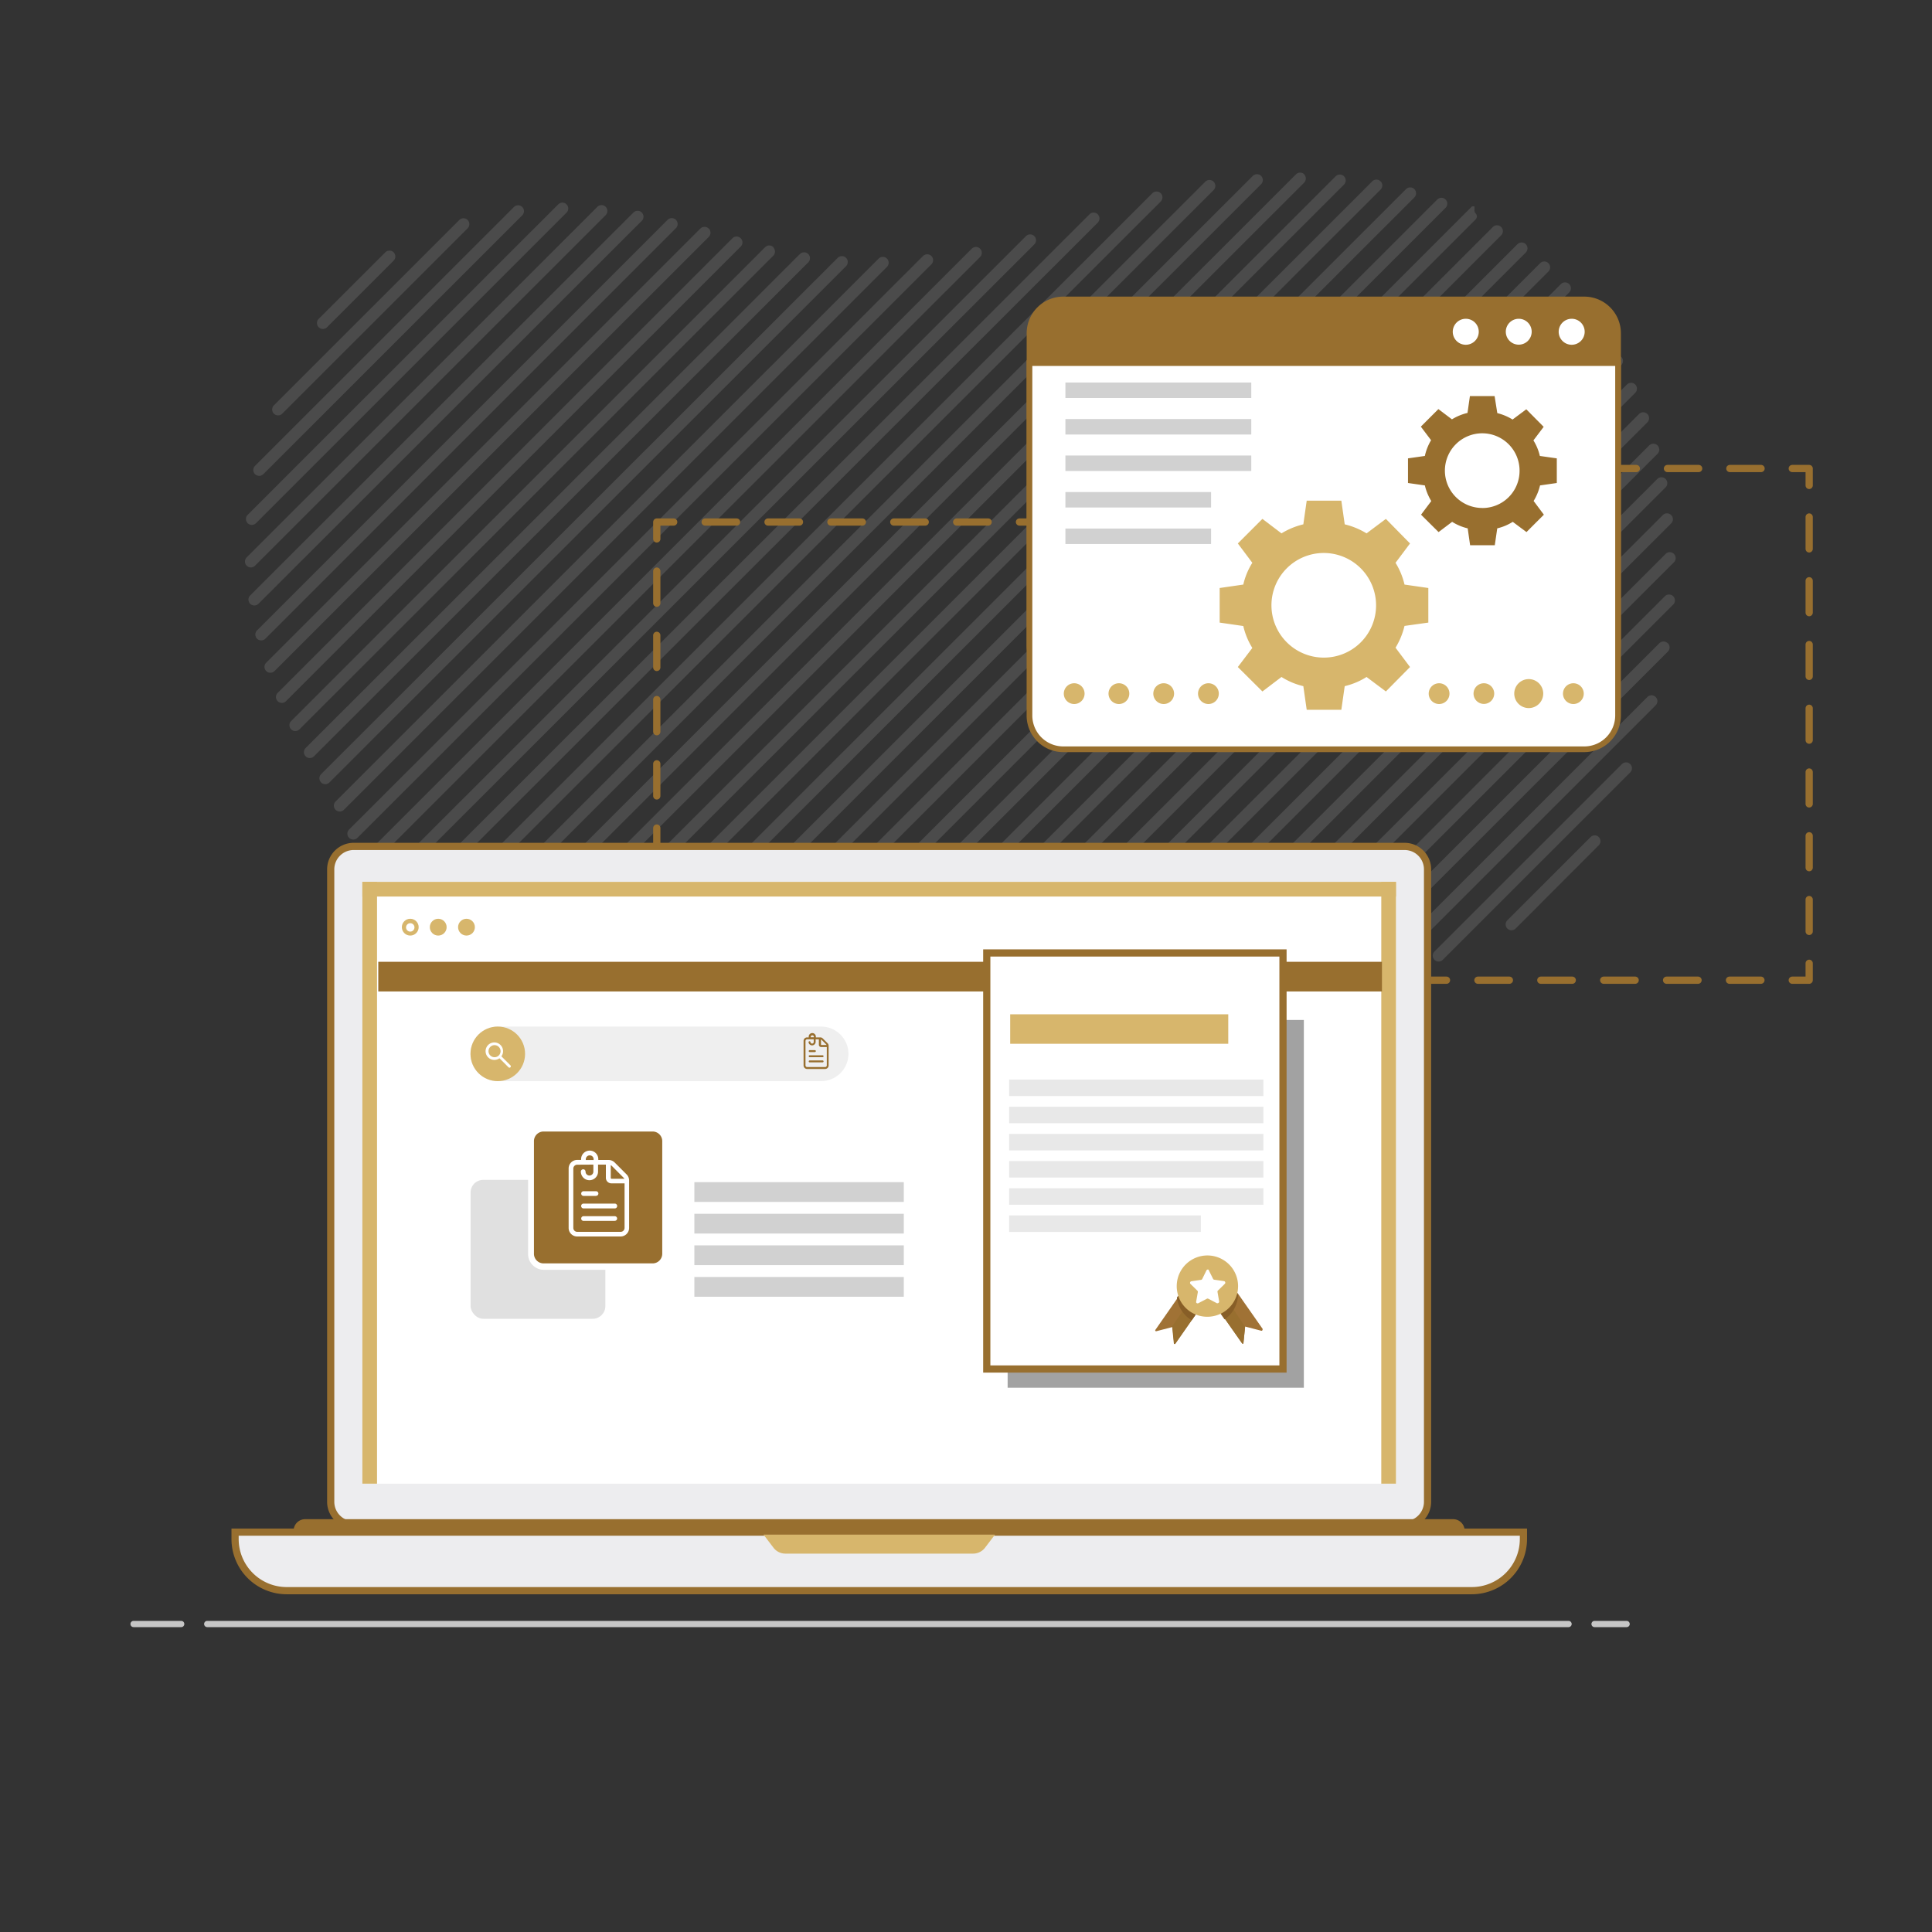 <svg xmlns="http://www.w3.org/2000/svg" viewBox="0 0 400 400"><rect x="0" y="0" width="400" height="400" fill="#333333" stroke="none"/><defs><style>.cls-1{opacity:0.16;}.cls-2{fill:#ccc;}.cls-3{fill:#606060;}.cls-4{fill:#c6c6c6;}.cls-5{fill:#ededef;}.cls-12,.cls-17,.cls-18,.cls-19,.cls-20,.cls-21,.cls-22,.cls-23,.cls-5{stroke:#986f2f;}.cls-12,.cls-22,.cls-23,.cls-5{stroke-miterlimit:10;}.cls-12,.cls-5{stroke-width:1.49px;}.cls-12,.cls-23,.cls-6{fill:#fff;}.cls-7{fill:#d7b66c;}.cls-22,.cls-8{fill:#986f2f;}.cls-9{fill:#efefef;}.cls-10{fill:#e0e0e0;}.cls-11{fill:#474747;isolation:isolate;}.cls-11,.cls-13{opacity:0.5;}.cls-14{fill:#d1d1d1;}.cls-15{fill:#a07235;}.cls-16{fill:#875e27;}.cls-17,.cls-18,.cls-19,.cls-20,.cls-21{fill:none;stroke-linecap:round;stroke-linejoin:round;stroke-width:1.5px;}.cls-18{stroke-dasharray:6.65 6.65;}.cls-19{stroke-dasharray:6.51 6.51;}.cls-20{stroke-dasharray:6.6 6.6;}.cls-21{stroke-dasharray:6.46 6.46;}.cls-22,.cls-23{stroke-width:1.18px;}</style></defs><g id="Pattern"><g id="Group_1051" data-name="Group 1051"><g id="Group_695-2" data-name="Group 695-2"><g id="Group_614-2" data-name="Group 614-2"><g id="Group_608-2" data-name="Group 608-2" class="cls-1"><g id="Group_559-2" data-name="Group 559-2"><path id="Path_663-2" data-name="Path 663-2" class="cls-2" d="M81.5,52.24h0a1.22,1.22,0,0,1,0,1.72h0L67.71,67.75a1.22,1.22,0,0,1-1.73,0h0A1.23,1.23,0,0,1,66,66h0L79.77,52.24a1.24,1.24,0,0,1,1.73,0Z"/></g><g id="Group_560-2" data-name="Group 560-2"><path id="Path_664-2" data-name="Path 664-2" class="cls-2" d="M96.82,45.55h0a1.23,1.23,0,0,1,0,1.72L58.43,85.65a1.23,1.23,0,0,1-1.72,0h0a1.23,1.23,0,0,1,0-1.73h0L95.09,45.55a1.21,1.21,0,0,1,1.72,0Z"/></g><g id="Group_561-2" data-name="Group 561-2"><path id="Path_665-2" data-name="Path 665-2" class="cls-2" d="M108.13,42.86h0a1.23,1.23,0,0,1,0,1.72h0L54.52,98.17a1.23,1.23,0,0,1-1.72,0h0a1.21,1.21,0,0,1,0-1.72l53.6-53.59A1.22,1.22,0,0,1,108.13,42.86Z"/></g><g id="Group_562-2" data-name="Group 562-2"><path id="Path_666-2" data-name="Path 666-2" class="cls-2" d="M117.29,42.31h0a1.21,1.21,0,0,1,0,1.72h0L53,108.32a1.24,1.24,0,0,1-1.73,0h0a1.23,1.23,0,0,1,0-1.72l64.31-64.29a1.21,1.21,0,0,1,1.72,0Z"/></g><g id="Group_563-2" data-name="Group 563-2"><path id="Path_667-2" data-name="Path 667-2" class="cls-2" d="M125.4,42.82h0a1.23,1.23,0,0,1,0,1.72h0L52.8,117.12a1.22,1.22,0,0,1-1.73,0h0a1.23,1.23,0,0,1,0-1.72h0l72.61-72.58A1.23,1.23,0,0,1,125.4,42.82Z"/></g><g id="Group_564-2" data-name="Group 564-2"><path id="Path_668-2" data-name="Path 668-2" class="cls-2" d="M132.87,44h0a1.21,1.21,0,0,1,0,1.72h0L53.52,125a1.22,1.22,0,0,1-1.73,0h0a1.23,1.23,0,0,1,0-1.72h0L131.15,44a1.21,1.21,0,0,1,1.72,0Z"/></g><g id="Group_565-2" data-name="Group 565-2"><path id="Path_669-2" data-name="Path 669-2" class="cls-2" d="M139.94,45.51h0a1.22,1.22,0,0,1,0,1.73h0l-85,85a1.23,1.23,0,0,1-1.72,0h0a1.24,1.24,0,0,1,0-1.73h0l85-85a1.23,1.23,0,0,1,1.72,0Z"/></g><g id="Group_566-2" data-name="Group 566-2"><path id="Path_670-2" data-name="Path 670-2" class="cls-2" d="M146.75,47.32h0a1.23,1.23,0,0,1,0,1.72h0L56.84,138.93a1.22,1.22,0,0,1-1.73,0h0a1.23,1.23,0,0,1,0-1.72h0L145,47.32a1.24,1.24,0,0,1,1.73,0Z"/></g><g id="Group_567-2" data-name="Group 567-2"><path id="Path_671-2" data-name="Path 671-2" class="cls-2" d="M153.36,49.33h0a1.21,1.21,0,0,1,0,1.72L59.21,145.17a1.21,1.21,0,0,1-1.72,0h0a1.21,1.21,0,0,1,0-1.72l94.15-94.12a1.21,1.21,0,0,1,1.72,0Z"/></g><g id="Group_568-2" data-name="Group 568-2"><path id="Path_672-2" data-name="Path 672-2" class="cls-2" d="M160.1,51.22h0a1.23,1.23,0,0,1,0,1.72h0L62,151a1.21,1.21,0,0,1-1.72,0h0a1.21,1.21,0,0,1,0-1.72h0l98.13-98.1a1.21,1.21,0,0,1,1.72,0Z"/></g><g id="Group_569-2" data-name="Group 569-2"><path id="Path_673-2" data-name="Path 673-2" class="cls-2" d="M167.34,52.59h0a1.22,1.22,0,0,1,0,1.73L65,156.59a1.23,1.23,0,0,1-1.72,0h0a1.21,1.21,0,0,1,0-1.72h0L165.62,52.59a1.23,1.23,0,0,1,1.72,0Z"/></g><g id="Group_570-2" data-name="Group 570-2"><path id="Path_674-2" data-name="Path 674-2" class="cls-2" d="M175.17,53.39h0a1.23,1.23,0,0,1,0,1.72h0L68.2,162a1.21,1.21,0,0,1-1.72,0h0a1.23,1.23,0,0,1,0-1.72l107-106.93A1.22,1.22,0,0,1,175.17,53.39Z"/></g><g id="Group_571-2" data-name="Group 571-2"><path id="Path_675-2" data-name="Path 675-2" class="cls-2" d="M183.63,53.54h0a1.21,1.21,0,0,1,0,1.72L71.2,167.66a1.23,1.23,0,0,1-1.72,0h0a1.21,1.21,0,0,1,0-1.72h0L181.91,53.54A1.21,1.21,0,0,1,183.63,53.54Z"/></g><g id="Group_572-2" data-name="Group 572-2"><path id="Path_676-2" data-name="Path 676-2" class="cls-2" d="M192.83,53h0a1.22,1.22,0,0,1,0,1.73h0L74,173.47a1.23,1.23,0,0,1-1.72,0h0a1.22,1.22,0,0,1,0-1.73L191.11,53A1.23,1.23,0,0,1,192.83,53Z"/></g><g id="Group_573-2" data-name="Group 573-2"><path id="Path_677-2" data-name="Path 677-2" class="cls-2" d="M202.92,51.49h0a1.23,1.23,0,0,1,0,1.72h0L76.63,179.47a1.24,1.24,0,0,1-1.73,0h0a1.23,1.23,0,0,1,0-1.72h0L201.19,51.49a1.22,1.22,0,0,1,1.73,0Z"/></g><g id="Group_574-2" data-name="Group 574-2"><path id="Path_678-2" data-name="Path 678-2" class="cls-2" d="M214.14,48.88h0a1.22,1.22,0,0,1,0,1.72h0L79,185.68a1.21,1.21,0,0,1-1.72,0h0a1.21,1.21,0,0,1,0-1.72h0L212.42,48.88A1.23,1.23,0,0,1,214.14,48.88Z"/></g><g id="Group_575-2" data-name="Group 575-2"><path id="Path_679-2" data-name="Path 679-2" class="cls-2" d="M227.28,44.37h0a1.23,1.23,0,0,1,0,1.72h0l-146.09,146a1.21,1.21,0,0,1-1.72,0h0a1.23,1.23,0,0,1,0-1.72h0l146.1-146a1.21,1.21,0,0,1,1.72,0Z"/></g><g id="Group_576-2" data-name="Group 576-2"><path id="Path_680-2" data-name="Path 680-2" class="cls-2" d="M240.32,40h0a1.23,1.23,0,0,1,0,1.72h0L83.1,198.84a1.21,1.21,0,0,1-1.72,0h0a1.21,1.21,0,0,1,0-1.72h0L238.59,40a1.23,1.23,0,0,1,1.72,0Z"/></g><g id="Group_577-2" data-name="Group 577-2"><path id="Path_681-2" data-name="Path 681-2" class="cls-2" d="M251.27,37.62h0a1.23,1.23,0,0,1,0,1.72h0L84.75,205.81a1.23,1.23,0,0,1-1.72,0h0a1.22,1.22,0,0,1,0-1.73h0L249.54,37.62a1.22,1.22,0,0,1,1.73,0Z"/></g><g id="Group_578-2" data-name="Group 578-2"><path id="Path_682-2" data-name="Path 682-2" class="cls-2" d="M261.1,36.42h0a1.23,1.23,0,0,1,0,1.72h0l-175,174.91a1.21,1.21,0,0,1-1.72,0h0a1.23,1.23,0,0,1,0-1.72h0l175-174.91a1.22,1.22,0,0,1,1.72,0Z"/></g><g id="Group_579-2" data-name="Group 579-2"><path id="Path_683-2" data-name="Path 683-2" class="cls-2" d="M270,36.09h0a1.24,1.24,0,0,1,0,1.73L87.25,220.54a1.22,1.22,0,0,1-1.72,0h0a1.23,1.23,0,0,1,0-1.72h0L268.32,36.09a1.23,1.23,0,0,1,1.72,0Z"/></g><g id="Group_580-2" data-name="Group 580-2"><path id="Path_684-2" data-name="Path 684-2" class="cls-2" d="M278.26,36.5h0a1.23,1.23,0,0,1,0,1.72h0l-190.1,190a1.24,1.24,0,0,1-1.73,0h0a1.23,1.23,0,0,1,0-1.72l190.1-190A1.22,1.22,0,0,1,278.26,36.5Z"/></g><g id="Group_581-2" data-name="Group 581-2"><path id="Path_685-2" data-name="Path 685-2" class="cls-2" d="M285.83,37.54h0a1.21,1.21,0,0,1,0,1.72h0L88.91,236.13a1.24,1.24,0,0,1-1.73,0h0a1.24,1.24,0,0,1,0-1.73L284.11,37.54a1.21,1.21,0,0,1,1.72,0Z"/></g><g id="Group_582-2" data-name="Group 582-2"><path id="Path_686-2" data-name="Path 686-2" class="cls-2" d="M292.83,39.16h0a1.23,1.23,0,0,1,0,1.72h0L89.61,244a1.21,1.21,0,0,1-1.72,0h0a1.22,1.22,0,0,1,0-1.72h0L291.1,39.16a1.22,1.22,0,0,1,1.73,0Z"/></g><g id="Group_583-2" data-name="Group 583-2"><path id="Path_687-2" data-name="Path 687-2" class="cls-2" d="M299.29,41.31h0a1.21,1.21,0,0,1,0,1.72h0L90.41,251.86a1.24,1.24,0,0,1-1.73,0h0a1.24,1.24,0,0,1,0-1.73h0L297.57,41.31A1.21,1.21,0,0,1,299.29,41.31Z"/></g><g id="Group_584-2" data-name="Group 584-2"><path id="Path_688-2" data-name="Path 688-2" class="cls-2" d="M304.77,42.72h.5v.87a.88.88,0,0,0,.25.61h0a.86.86,0,0,1,0,1.21l-214,214a1.23,1.23,0,0,1-1.72,0h0a1.24,1.24,0,0,1,0-1.73Z"/></g><g id="Group_585-2" data-name="Group 585-2"><path id="Path_689-2" data-name="Path 689-2" class="cls-2" d="M310.8,47h0a1.21,1.21,0,0,1,0,1.72h0L93,266.53a1.22,1.22,0,0,1-1.72,0h0a1.21,1.21,0,0,1,0-1.72h0L309.08,47A1.21,1.21,0,0,1,310.8,47Z"/></g><g id="Group_586-2" data-name="Group 586-2"><path id="Path_690-2" data-name="Path 690-2" class="cls-2" d="M315.9,50.56h0a1.23,1.23,0,0,1,0,1.72h0L95,273.16a1.23,1.23,0,0,1-1.72,0h0a1.23,1.23,0,0,1,0-1.72h0L314.17,50.56a1.22,1.22,0,0,1,1.73,0Z"/></g><g id="Group_587-2" data-name="Group 587-2"><path id="Path_691-2" data-name="Path 691-2" class="cls-2" d="M320.59,54.49h0a1.22,1.22,0,0,1,0,1.72h0l-223.1,223a1.21,1.21,0,0,1-1.72,0h0a1.21,1.21,0,0,1,0-1.72h0l223.1-223a1.21,1.21,0,0,1,1.72,0Z"/></g><g id="Group_588-2" data-name="Group 588-2"><path id="Path_692-2" data-name="Path 692-2" class="cls-2" d="M324.89,58.82h0a1.23,1.23,0,0,1,0,1.72L100.56,284.79a1.21,1.21,0,0,1-1.72,0h0a1.21,1.21,0,0,1,0-1.72h0L323.16,58.82a1.23,1.23,0,0,1,1.73,0Z"/></g><g id="Group_589-2" data-name="Group 589-2"><path id="Path_693-2" data-name="Path 693-2" class="cls-2" d="M328.82,63.49h0a1.21,1.21,0,0,1,0,1.72h0L104.14,289.83a1.21,1.21,0,0,1-1.72,0h0a1.21,1.21,0,0,1,0-1.72h0L327.1,63.49A1.23,1.23,0,0,1,328.82,63.49Z"/></g><g id="Group_590-2" data-name="Group 590-2"><path id="Path_694-2" data-name="Path 694-2" class="cls-2" d="M332.42,68.51h0a1.24,1.24,0,0,1,0,1.73h0L108.11,294.47a1.22,1.22,0,0,1-1.72,0h0a1.21,1.21,0,0,1,0-1.72h0L330.7,68.51a1.23,1.23,0,0,1,1.72,0Z"/></g><g id="Group_591-2" data-name="Group 591-2"><path id="Path_695-2" data-name="Path 695-2" class="cls-2" d="M335.67,73.88h0a1.22,1.22,0,0,1,0,1.72h0L112.45,298.76a1.23,1.23,0,0,1-1.72,0h0a1.21,1.21,0,0,1,0-1.72h0L333.94,73.88a1.24,1.24,0,0,1,1.73,0Z"/></g><g id="Group_592-2" data-name="Group 592-2"><path id="Path_696-2" data-name="Path 696-2" class="cls-2" d="M338.56,79.61h0a1.23,1.23,0,0,1,0,1.72h0L117.16,302.66a1.21,1.21,0,0,1-1.72,0h0a1.22,1.22,0,0,1,0-1.72h0L336.84,79.61A1.21,1.21,0,0,1,338.56,79.61Z"/></g><g id="Group_593-2" data-name="Group 593-2"><path id="Path_697-2" data-name="Path 697-2" class="cls-2" d="M341.07,85.71h0a1.24,1.24,0,0,1,0,1.73L122.25,306.19a1.23,1.23,0,0,1-1.72,0h0a1.22,1.22,0,0,1,0-1.73L339.35,85.71A1.23,1.23,0,0,1,341.07,85.71Z"/></g><g id="Group_594-2" data-name="Group 594-2"><path id="Path_698-2" data-name="Path 698-2" class="cls-2" d="M343.18,92.23h0a1.23,1.23,0,0,1,0,1.72h0L127.77,309.29a1.22,1.22,0,0,1-1.73,0h0a1.23,1.23,0,0,1,0-1.72h0L341.45,92.22A1.23,1.23,0,0,1,343.18,92.23Z"/></g><g id="Group_595-2" data-name="Group 595-2"><path id="Path_699-2" data-name="Path 699-2" class="cls-2" d="M344.84,99.18h0a1.21,1.21,0,0,1,0,1.72h0l-211.09,211a1.24,1.24,0,0,1-1.73,0h0a1.24,1.24,0,0,1,0-1.73l211.1-211a1.21,1.21,0,0,1,1.72,0Z"/></g><g id="Group_596-2" data-name="Group 596-2"><path id="Path_700-2" data-name="Path 700-2" class="cls-2" d="M346,106.64h0a1.21,1.21,0,0,1,0,1.72h0L140.24,314.05a1.23,1.23,0,0,1-1.72,0h0a1.22,1.22,0,0,1,0-1.73h0L344.27,106.64a1.21,1.21,0,0,1,1.72,0Z"/></g><g id="Group_597-2" data-name="Group 597-2"><path id="Path_701-2" data-name="Path 701-2" class="cls-2" d="M229.67,231.55h0a1.23,1.23,0,0,1,0,1.72h0l-82.31,82.28a1.23,1.23,0,0,1-1.72,0h0a1.22,1.22,0,0,1,0-1.73h0L228,231.55a1.23,1.23,0,0,1,1.72,0Z"/></g><g id="Group_598-2" data-name="Group 598-2"><path id="Path_702-2" data-name="Path 702-2" class="cls-2" d="M346.57,114.69h0a1.21,1.21,0,0,1,0,1.72h0l-98.06,98a1.24,1.24,0,0,1-1.73,0h0a1.24,1.24,0,0,1,0-1.73h0l98.07-98a1.21,1.21,0,0,1,1.72,0Z"/></g><g id="Group_599-2" data-name="Group 599-2"><path id="Path_703-2" data-name="Path 703-2" class="cls-2" d="M219.15,250.68h0a1.22,1.22,0,0,1,0,1.72h0l-63.94,63.92a1.21,1.21,0,0,1-1.72,0h0a1.23,1.23,0,0,1,0-1.72h0l63.94-63.92a1.21,1.21,0,0,1,1.72,0Z"/></g><g id="Group_600-2" data-name="Group 600-2"><path id="Path_704-2" data-name="Path 704-2" class="cls-2" d="M346.42,123.45h0a1.22,1.22,0,0,1,0,1.72h0l-82.54,82.51a1.22,1.22,0,0,1-1.73,0h0a1.23,1.23,0,0,1,0-1.72h0l82.55-82.52a1.23,1.23,0,0,1,1.72,0Z"/></g><g id="Group_601-2" data-name="Group 601-2"><path id="Path_705-2" data-name="Path 705-2" class="cls-2" d="M213.12,265.33h0a1.21,1.21,0,0,1,0,1.72h0l-48.85,48.84a1.23,1.23,0,0,1-1.72,0h0a1.22,1.22,0,0,1,0-1.72h0l48.85-48.83a1.21,1.21,0,0,1,1.72,0Z"/></g><g id="Group_602-2" data-name="Group 602-2"><path id="Path_706-2" data-name="Path 706-2" class="cls-2" d="M345.32,133.17h0a1.24,1.24,0,0,1,0,1.73l-71.05,71a1.23,1.23,0,0,1-1.72,0h0a1.24,1.24,0,0,1,0-1.73h0l71-71a1.24,1.24,0,0,1,1.73,0Z"/></g><g id="Group_603-2" data-name="Group 603-2"><path id="Path_707-2" data-name="Path 707-2" class="cls-2" d="M206.15,280.91h0a1.24,1.24,0,0,1,0,1.73h0l-30,30a1.21,1.21,0,0,1-1.72,0h0a1.21,1.21,0,0,1,0-1.72h0l30-30A1.23,1.23,0,0,1,206.15,280.91Z"/></g><g id="Group_604-2" data-name="Group 604-2"><path id="Path_708-2" data-name="Path 708-2" class="cls-2" d="M203.87,291.81h0a1.23,1.23,0,0,1,0,1.72h0l-16.81,16.8a1.21,1.21,0,0,1-1.72,0h0a1.21,1.21,0,0,1,0-1.72h0l16.81-16.8a1.21,1.21,0,0,1,1.72,0Z"/></g><g id="Group_605-2" data-name="Group 605-2"><path id="Path_709-2" data-name="Path 709-2" class="cls-2" d="M342.79,144.31h0a1.21,1.21,0,0,1,0,1.72h0l-57.62,57.61a1.23,1.23,0,0,1-1.72,0h0a1.22,1.22,0,0,1,0-1.73l57.62-57.6a1.21,1.21,0,0,1,1.72,0Z"/></g><g id="Group_606-2" data-name="Group 606-2"><path id="Path_710-2" data-name="Path 710-2" class="cls-2" d="M337.52,158.2h0a1.21,1.21,0,0,1,0,1.72l-38.81,38.8a1.21,1.21,0,0,1-1.72,0h0a1.21,1.21,0,0,1,0-1.72h0l38.81-38.8A1.21,1.21,0,0,1,337.52,158.2Z"/></g><g id="Group_607-2" data-name="Group 607-2"><path id="Path_711-2" data-name="Path 711-2" class="cls-2" d="M331,173.29h0a1.21,1.21,0,0,1,0,1.72h0L313.8,192.25a1.23,1.23,0,0,1-1.72,0h0a1.23,1.23,0,0,1,0-1.72h0l17.24-17.23A1.21,1.21,0,0,1,331,173.29Z"/></g></g></g></g></g></g><g id="Ceck_status_for_certificate" data-name="Ceck status for certificate"><circle class="cls-3" cx="84.88" cy="191.96" r="1.74"/><path class="cls-4" d="M324.75,336.88H42.9a.65.65,0,0,1-.64-.65h0a.64.64,0,0,1,.64-.64H324.75a.65.65,0,0,1,.65.64h0A.65.65,0,0,1,324.75,336.88Zm-287.23,0H27.66a.65.65,0,0,1-.65-.65h0a.65.65,0,0,1,.65-.64h9.86a.64.64,0,0,1,.64.64h0A.64.64,0,0,1,37.52,336.88Zm299.25,0h-6.63a.65.65,0,0,1-.65-.65h0a.65.65,0,0,1,.65-.64h6.63a.65.65,0,0,1,.65.64h0A.65.65,0,0,1,336.77,336.88Z"/><path class="cls-5" d="M73.23,175.24H290.8a4.76,4.76,0,0,1,4.76,4.76h0V310.93a4.76,4.76,0,0,1-4.76,4.76H73.23a4.76,4.76,0,0,1-4.76-4.76h0V180a4.76,4.76,0,0,1,4.76-4.76Z"/><rect class="cls-6" x="75.02" y="182.58" width="214" height="124.6"/><rect class="cls-7" x="75.02" y="182.58" width="3.04" height="124.6"/><rect class="cls-7" x="285.98" y="182.58" width="3.04" height="124.6"/><rect class="cls-7" x="75.02" y="182.58" width="214" height="3.04"/><path class="cls-5" d="M48.67,317.21H315.41v1.43a10.7,10.7,0,0,1-10.69,10.69H59.36a10.69,10.69,0,0,1-10.69-10.69v-1.43Z"/><path class="cls-8" d="M63.18,314.53H300.85a2.39,2.39,0,0,1,2.39,2.39h0v.29H60.79v-.29a2.39,2.39,0,0,1,2.39-2.39Z"/><path class="cls-7" d="M186,317.73H158.08l2.07,2.72a3.09,3.09,0,0,0,2.45,1.21h38.88a3.1,3.1,0,0,0,2.45-1.21l2.07-2.72Z"/><rect class="cls-8" x="78.32" y="199.13" width="207.8" height="6.14"/><circle class="cls-7" cx="90.73" cy="191.96" r="1.74"/><circle class="cls-7" cx="84.94" cy="191.96" r="1.74"/><circle class="cls-7" cx="96.58" cy="191.96" r="1.74"/><path class="cls-6" d="M85.81,192a.87.87,0,1,1-.87-.86h0A.86.86,0,0,1,85.81,192Z"/><path class="cls-9" d="M103.06,212.54H170a5.66,5.66,0,0,1,5.66,5.65h0a5.66,5.66,0,0,1-5.66,5.65H103.06a5.65,5.65,0,0,1-5.65-5.65h0A5.65,5.65,0,0,1,103.06,212.54Z"/><circle class="cls-7" cx="103.06" cy="218.19" r="5.65"/><path class="cls-6" d="M105.68,220.57l-1.87-1.87a1.81,1.81,0,1,0-.4.4l1.87,1.87a.28.28,0,0,0,.4-.4Zm-2.46-2a1.25,1.25,0,0,1-1.76-1.77,1.25,1.25,0,1,1,1.76,1.77Z"/><rect class="cls-10" x="97.43" y="244.28" width="27.9" height="28.76" rx="2.62"/><path class="cls-8" d="M109.94,259.62v-23.4a2.63,2.63,0,0,1,2.62-2.62H135.1a2.62,2.62,0,0,1,2.62,2.62h0v23.4a2.62,2.62,0,0,1-2.62,2.62H112.56A2.63,2.63,0,0,1,109.94,259.62Z"/><g id="Line"><path class="cls-8" d="M170.85,221.32h-3.74a.74.74,0,0,1-.74-.74v-5.07a.73.73,0,0,1,.74-.73h.33v-.07a.74.74,0,1,1,1.47,0v.07h.91a.7.7,0,0,1,.52.21l1,1a.74.74,0,0,1,.22.52v4.05A.74.74,0,0,1,170.85,221.32Zm-3.74-6.14a.34.34,0,0,0-.34.33v5.07a.34.34,0,0,0,.34.34h3.74a.34.34,0,0,0,.33-.34v-3.8H170a.47.47,0,0,1-.46-.47v-1.13h-.67v.6a.74.74,0,0,1-1.47,0,.2.2,0,0,1,.4,0,.34.34,0,0,0,.67,0v-.6Zm2.87,0v1.1a.07.07,0,0,0,.06.07h1.1l-.06-.09-1-1Zm-2.14-.43h.67v-.07a.29.29,0,0,0-.1-.23.32.32,0,0,0-.46,0,.36.36,0,0,0-.11.25Zm2.47,5.2h-2.67a.2.2,0,0,1,0-.4h2.67a.2.2,0,0,1,0,.4Zm0-1.07h-2.67a.2.2,0,0,1,0-.4h2.67a.2.2,0,0,1,0,.4Zm-1.6-1.06h-1.07a.2.2,0,1,1,0-.4h1.07a.2.2,0,0,1,0,.4Z"/></g><g id="Line-2" data-name="Line"><path class="cls-6" d="M128.51,256h-9a1.77,1.77,0,0,1-1.78-1.77V241.93a1.77,1.77,0,0,1,1.78-1.78h.8V240a1.78,1.78,0,1,1,3.56,0v.16H126a1.8,1.8,0,0,1,1.26.52l2.47,2.47a1.77,1.77,0,0,1,.52,1.26v9.81A1.77,1.77,0,0,1,128.51,256Zm-9-14.86a.81.81,0,0,0-.81.81v12.28a.81.81,0,0,0,.81.81h9a.81.81,0,0,0,.8-.81V245h-2.74a1.14,1.14,0,0,1-1.13-1.13v-2.75h-1.62v1.45a1.78,1.78,0,0,1-3.56,0,.49.49,0,0,1,.49-.48.48.48,0,0,1,.48.48.81.81,0,1,0,1.62,0v-1.45Zm6.94.09v2.66a.17.17,0,0,0,.17.16h2.65a.75.75,0,0,0-.15-.2l-2.46-2.47A.8.8,0,0,0,126.4,241.21Zm-5.17-1.06h1.62V240a.77.77,0,0,0-.23-.56.81.81,0,0,0-1.14,0,.84.84,0,0,0-.25.6Zm6,12.6h-6.46a.48.48,0,0,1-.49-.48.49.49,0,0,1,.49-.49h6.46a.49.49,0,0,1,.49.49A.48.48,0,0,1,127.21,252.75Zm0-2.58h-6.46a.49.49,0,1,1,0-1h6.46a.49.49,0,1,1,0,1Zm-3.88-2.59h-2.58a.48.48,0,0,1-.49-.48.49.49,0,0,1,.49-.49h2.58a.49.49,0,0,1,.49.49A.48.48,0,0,1,123.33,247.58Z"/></g><path class="cls-6" d="M138.32,236.35v23.14a3.27,3.27,0,0,1-3.1,3.41H112.44a3.27,3.27,0,0,1-3.1-3.41V236.35a3.27,3.27,0,0,1,3.1-3.41h22.78A3.27,3.27,0,0,1,138.32,236.35Zm-27.77,23.14a2,2,0,0,0,1.89,2.08h22.78a2,2,0,0,0,1.89-2.08V236.35a2,2,0,0,0-1.89-2.08H112.44a2,2,0,0,0-1.89,2.08Z"/><rect class="cls-11" x="208.62" y="211.17" width="61.33" height="76.14"/><rect class="cls-12" x="204.3" y="197.3" width="61.33" height="86.14"/><g class="cls-13"><rect class="cls-14" x="208.93" y="223.51" width="52.64" height="3.42"/><rect class="cls-14" x="208.93" y="229.13" width="52.64" height="3.42"/><rect class="cls-14" x="208.93" y="234.76" width="52.64" height="3.42"/><rect class="cls-14" x="208.93" y="240.38" width="52.64" height="3.42"/><rect class="cls-14" x="208.93" y="246.01" width="52.64" height="3.42"/><rect class="cls-14" x="208.93" y="251.64" width="39.7" height="3.42"/></g><rect class="cls-7" x="209.15" y="210" width="45.15" height="6.1"/><path class="cls-15" d="M249.05,270l-1.48,2.12-.83,1.19-3.37,4.84,0,.05a.21.21,0,0,1-.2.05.18.18,0,0,1-.08-.07s0-.05,0-.07l-.34-3.33v0s0,0,0,0a0,0,0,0,0,0,0h0l0,0a.16.16,0,0,0-.13,0l-3.24.84c-.17,0-.27-.15-.16-.3l4.58-6.57.27-.39.83-1.2A.19.19,0,0,1,245,267l2,1.39.67.46h0l1,.66.37.26A.2.2,0,0,1,249.05,270Z"/><path class="cls-8" d="M249.05,270l-5.69,8.16a.17.17,0,0,1-.33-.05l-.34-3.33a.15.15,0,0,0-.07-.12l4.41-6.33,2,1.39A.21.21,0,0,1,249.05,270Z"/><path class="cls-15" d="M261.15,275.52l-3.24-.84a.18.18,0,0,0-.13,0h0s0,0,0,0h0v0a13890481129.39,13890481129.39,0,0,1,0,.06l-.34,3.33v0l0,.06h0a.15.15,0,0,1-.06.05h-.11a.26.26,0,0,1-.13-.1l-3.51-5-.8-1.15-1.37-2a.2.2,0,0,1,0-.25s0,0,0,0l.18-.12.75-.53,1.06-.74,2-1.39a.19.19,0,0,1,.26.08l.52.74.19.27,5,7.15C261.42,275.37,261.32,275.56,261.15,275.52Z"/><path class="cls-8" d="M257.78,274.7h0l0,0h0v0a13890481129.39,13890481129.39,0,0,1,0,.06l-.34,3.33v0s0,0,0,.06h0a.15.15,0,0,1-.06.05h-.11a.24.24,0,0,1-.13-.09l-3.5-5h0l-.8-1.15-1.37-2a.23.23,0,0,1,0-.25s0,0,0,0l.18-.12.75-.53,1.06-.74,1.42,2.05.58.83Z"/><path class="cls-16" d="M247.57,272.16l-.83,1.19h0a6.46,6.46,0,0,1-1.94-1.78,6.31,6.31,0,0,1-1.13-2.93l.27-.39a6.35,6.35,0,0,0,3.63,3.9Z"/><path class="cls-16" d="M256.33,268.07a6.37,6.37,0,0,1-2.8,5.09h0l-.81-1.16a6.34,6.34,0,0,0,3.42-4.2Z"/><path class="cls-7" d="M256.33,266.28a7.31,7.31,0,0,1-.05.8h0a5.88,5.88,0,0,1-.14.73,6.38,6.38,0,0,1-8.57,4.35h0a6.35,6.35,0,0,1-3.63-3.89,6.92,6.92,0,0,1-.26-1.18h0a5.51,5.51,0,0,1-.05-.81,6.35,6.35,0,1,1,12.7,0Z"/><path class="cls-6" d="M250.27,263l.88,1.77a.31.31,0,0,0,.25.18l2,.29a.33.33,0,0,1,.28.37.31.31,0,0,1-.09.19l-1.42,1.39a.31.31,0,0,0-.1.29l.34,1.95a.33.33,0,0,1-.27.38.3.3,0,0,1-.21,0l-1.76-.92a.32.32,0,0,0-.3,0l-1.76.92a.33.33,0,0,1-.45-.14.37.37,0,0,1,0-.21l.34-1.95a.34.34,0,0,0-.1-.29l-1.42-1.39a.32.32,0,0,1,0-.46.27.27,0,0,1,.18-.1l2-.29a.33.33,0,0,0,.25-.18l.87-1.77a.32.32,0,0,1,.44-.15A.28.28,0,0,1,250.27,263Z"/><rect class="cls-14" x="143.76" y="244.75" width="43.36" height="4.09"/><rect class="cls-14" x="143.76" y="251.3" width="43.36" height="4.09"/><rect class="cls-14" x="143.76" y="257.84" width="43.36" height="4.09"/><rect class="cls-14" x="143.76" y="264.39" width="43.36" height="4.09"/><line class="cls-17" x1="135.98" y1="174.94" x2="135.98" y2="171.44"/><line class="cls-18" x1="135.98" y1="164.79" x2="135.98" y2="114.9"/><polyline class="cls-17" points="135.98 111.58 135.98 108.08 139.48 108.08"/><line class="cls-19" x1="145.99" y1="108.08" x2="207.82" y2="108.08"/><line class="cls-17" x1="211.07" y1="108.08" x2="214.57" y2="108.08"/><line class="cls-17" x1="295.98" y1="202.94" x2="299.48" y2="202.94"/><line class="cls-19" x1="305.99" y1="202.94" x2="367.82" y2="202.94"/><polyline class="cls-17" points="371.07 202.94 374.57 202.94 374.57 199.44"/><line class="cls-20" x1="374.57" y1="192.84" x2="374.57" y2="103.8"/><polyline class="cls-17" points="374.57 100.5 374.57 97 371.07 97"/><line class="cls-21" x1="364.61" y1="97" x2="342.01" y2="97"/><line class="cls-17" x1="338.78" y1="97" x2="335.28" y2="97"/><path class="cls-22" d="M220.14,62H328a7,7,0,0,1,7,7v64.62a8.33,8.33,0,0,1-8.33,8.33H221.48a8.33,8.33,0,0,1-8.33-8.33V69A7,7,0,0,1,220.14,62Z"/><path class="cls-23" d="M213.15,75.18H335a0,0,0,0,1,0,0v72.95a7,7,0,0,1-7,7H220.14a7,7,0,0,1-7-7V75.18A0,0,0,0,1,213.15,75.18Z"/><path class="cls-7" d="M295.72,128.9v-7.16l-4.93-.71a15.07,15.07,0,0,0-1.86-4.51l3-4-5-5.09-4,3a15.53,15.53,0,0,0-4.52-1.87l-.7-4.9h-7.17l-.7,4.9a15.42,15.42,0,0,0-4.52,1.87l-3.95-3-5.09,5.09,3,4a14.59,14.59,0,0,0-1.87,4.51l-4.89.71v7.16l4.89.71a15.07,15.07,0,0,0,1.87,4.54l-3,3.95,5.09,5.06,3.95-3a14.71,14.71,0,0,0,4.52,1.9l.7,4.89h7.17l.7-4.89a14.81,14.81,0,0,0,4.52-1.9l4,3,5-5.06-3-4a15.74,15.74,0,0,0,1.86-4.51Zm-21.64,7.25a10.83,10.83,0,1,1,10.82-10.82A10.8,10.8,0,0,1,274.08,136.15Z"/><path class="cls-8" d="M322.32,100V94.9l-3.51-.5a10.64,10.64,0,0,0-1.33-3.22l2.12-2.81L316,84.74l-2.84,2.12A11,11,0,0,0,310,85.53L309.44,82h-5.11l-.5,3.49a11.12,11.12,0,0,0-3.22,1.33l-2.81-2.12-3.63,3.63,2.12,2.81A10.89,10.89,0,0,0,295,94.4l-3.49.5V100l3.49.5a11.24,11.24,0,0,0,1.33,3.24l-2.12,2.82,3.63,3.6,2.81-2.12a10.64,10.64,0,0,0,3.22,1.35l.5,3.49h5.11l.51-3.49a10.48,10.48,0,0,0,3.21-1.35l2.84,2.12,3.6-3.6-2.12-2.84a11.07,11.07,0,0,0,1.33-3.22Zm-15.42,5.17a7.73,7.73,0,1,1,7.71-7.71A7.69,7.69,0,0,1,306.9,105.18Z"/><rect class="cls-14" x="220.58" y="79.2" width="38.48" height="3.2"/><rect class="cls-14" x="220.58" y="86.76" width="38.48" height="3.2"/><rect class="cls-14" x="220.58" y="94.31" width="38.48" height="3.2"/><rect class="cls-14" x="220.58" y="101.87" width="30.16" height="3.2"/><rect class="cls-14" x="220.58" y="109.43" width="30.16" height="3.2"/><path class="cls-6" d="M306.16,68.72A2.69,2.69,0,1,1,303.47,66,2.68,2.68,0,0,1,306.16,68.72Z"/><path class="cls-6" d="M317.12,68.72A2.68,2.68,0,1,1,314.44,66,2.68,2.68,0,0,1,317.12,68.72Z"/><path class="cls-6" d="M328.09,68.72A2.69,2.69,0,1,1,325.4,66,2.68,2.68,0,0,1,328.09,68.72Z"/><path class="cls-7" d="M300.1,143.6a2.15,2.15,0,1,1-2.15-2.14A2.15,2.15,0,0,1,300.1,143.6Z"/><path class="cls-7" d="M309.36,143.6a2.14,2.14,0,1,1-2.14-2.14A2.14,2.14,0,0,1,309.36,143.6Z"/><path class="cls-7" d="M319.51,143.6a3,3,0,1,1-3-3A3,3,0,0,1,319.51,143.6Z"/><path class="cls-7" d="M327.9,143.6a2.15,2.15,0,1,1-2.15-2.14A2.15,2.15,0,0,1,327.9,143.6Z"/><path class="cls-7" d="M224.55,143.6a2.15,2.15,0,1,1-2.15-2.14A2.15,2.15,0,0,1,224.55,143.6Z"/><path class="cls-7" d="M233.81,143.6a2.15,2.15,0,1,1-2.14-2.14A2.14,2.14,0,0,1,233.81,143.6Z"/><path class="cls-7" d="M243.08,143.6a2.15,2.15,0,1,1-2.15-2.14A2.15,2.15,0,0,1,243.08,143.6Z"/><path class="cls-7" d="M252.34,143.6a2.15,2.15,0,1,1-2.14-2.14A2.14,2.14,0,0,1,252.34,143.6Z"/></g></svg>